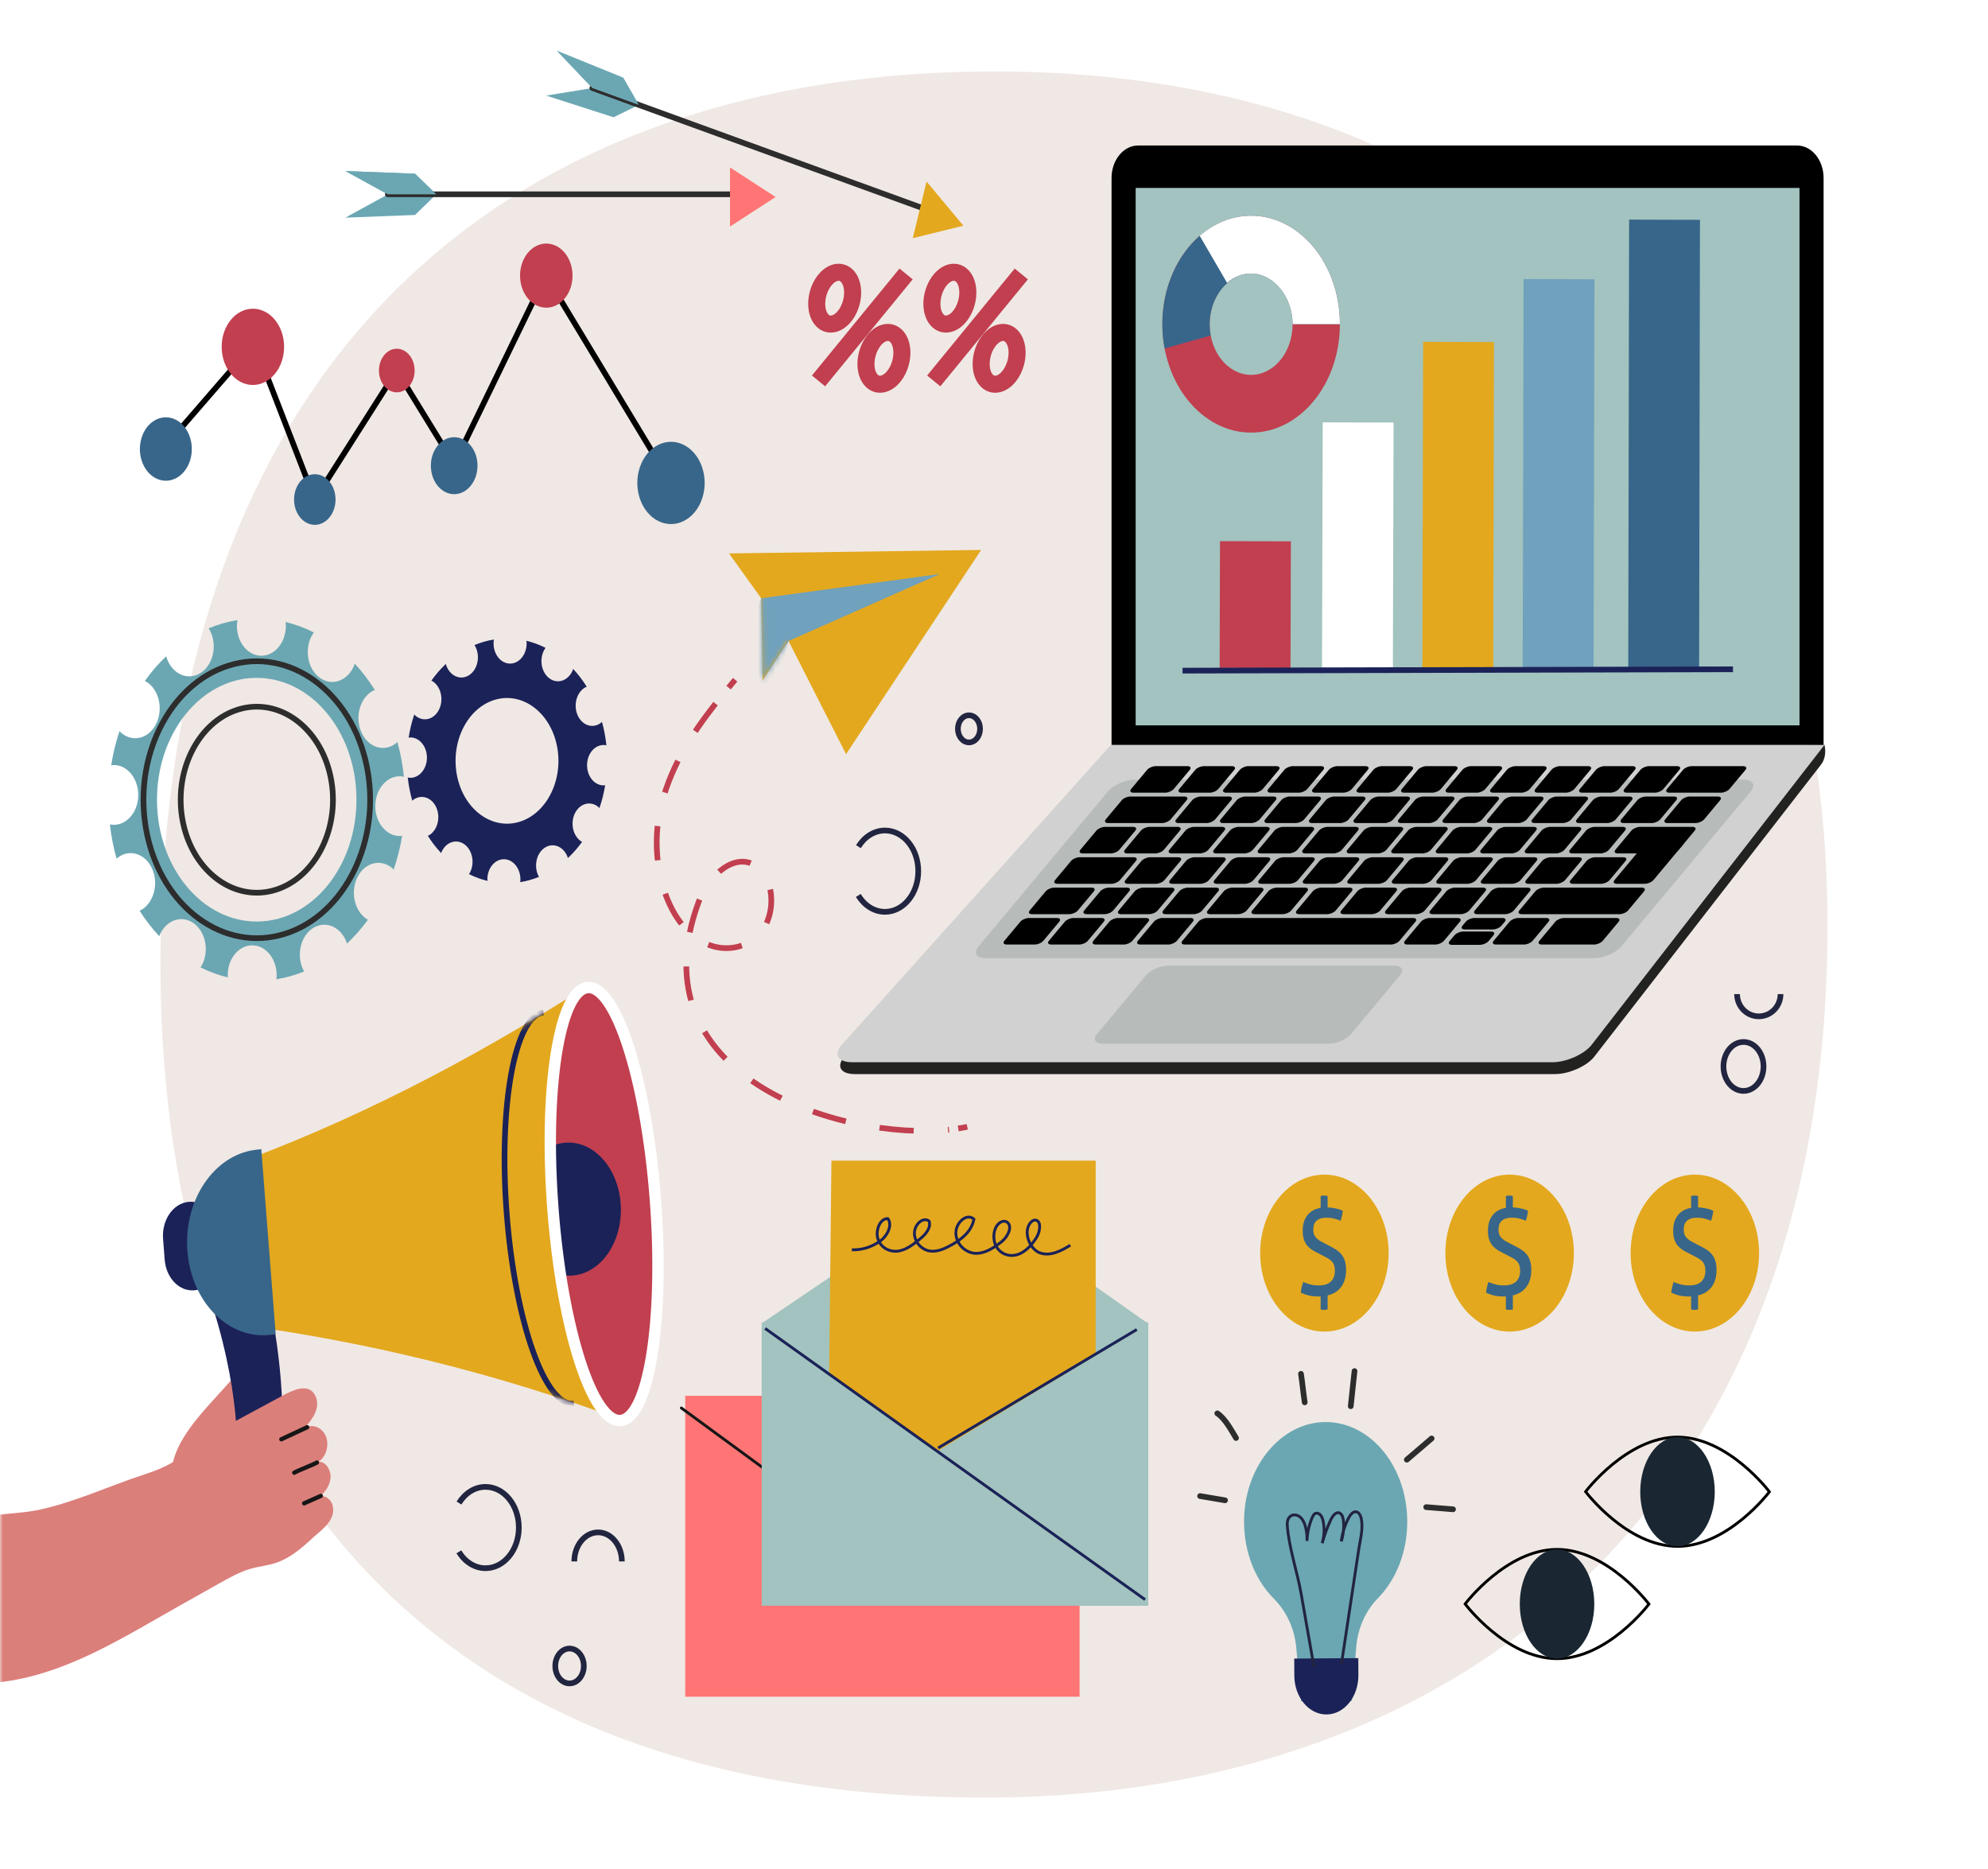 <svg width="350" height="329" viewBox="0 0 350 329" fill="none" xmlns="http://www.w3.org/2000/svg">
<rect x="0" y="0" width="350" height="329" fill="#808080" stroke="none"/>
<g clip-path="url(#clip0_1_9)">
<path d="M350 0H0V329H350V0Z" fill="white"/>
<path d="M321.748 164.497C321.002 266.164 256.056 315.837 175.025 316.417C67.129 317.19 26.534 248.38 28.301 164.497C30.541 58.191 93.991 12.576 175.025 12.576C273.214 12.576 322.365 80.596 321.748 164.497Z" fill="#F0E8E4"/>
<path d="M76.808 34.215L73.066 37.84L60.807 38.313L68.28 34.215H76.808Z" fill="#6BA7B3"/>
<path d="M76.808 34.205L73.066 30.581L60.807 30.108L68.28 34.205H76.808Z" fill="#6BA7B3"/>
<path d="M68.28 34.205H132.809" stroke="#2D2D2D" stroke-miterlimit="10" stroke-linecap="round"/>
<path d="M128.525 29.477L136.551 34.678L128.525 39.879V29.477Z" fill="#FF7575"/>
<path d="M76.808 34.205L73.066 30.581L60.807 30.108L68.28 34.205H76.808Z" fill="#6BA7B3"/>
<path d="M112.455 18.473L108.022 20.643L96.162 16.825L104.283 15.502L112.455 18.473Z" fill="#6BA7B3"/>
<path d="M112.458 18.464L109.718 13.686L98.079 8.961L104.285 15.493L112.458 18.464Z" fill="#6BA7B3"/>
<path d="M104.285 15.493L166.131 37.978" stroke="#2D2D2D" stroke-miterlimit="10" stroke-linecap="round"/>
<path d="M163.129 31.954L169.607 39.735L160.7 41.923L163.129 31.954Z" fill="#E3A81E"/>
<path d="M112.458 18.464L109.718 13.686L98.079 8.961L104.285 15.493L112.458 18.464Z" fill="#6BA7B3"/>
<path d="M273.773 189.07H150.458C148.052 189.07 147.211 187.742 148.58 186.103L196.054 133.207L321.217 131.12C321.513 132.449 321.287 133.717 320.594 134.608L280.607 186.103C279.238 187.741 276.178 189.07 273.773 189.07Z" fill="#222221"/>
<path d="M273.308 186.983H149.993C147.587 186.983 146.746 185.654 148.115 184.015L195.59 131.12H321.217L280.142 184.015C278.773 185.653 275.713 186.983 273.308 186.983Z" fill="#D1D1D1"/>
<path opacity="0.5" d="M280.639 168.678H173.606C171.912 168.678 171.32 167.743 172.284 166.588L195.052 139.326C196.016 138.171 198.17 137.236 199.864 137.236H306.896C308.59 137.236 309.182 138.172 308.219 139.326L285.45 166.588C284.487 167.743 282.333 168.678 280.639 168.678Z" fill="#9FA6A5"/>
<path d="M205.141 139.538H199.562C199.031 139.538 198.845 139.245 199.147 138.883L201.955 135.52C202.258 135.158 202.933 134.865 203.464 134.865H209.044C209.575 134.865 209.761 135.158 209.458 135.52L206.65 138.883C206.348 139.245 205.672 139.538 205.141 139.538Z" fill="black"/>
<path d="M212.977 139.538H208.042C207.511 139.538 207.325 139.245 207.627 138.883L210.436 135.52C210.738 135.158 211.413 134.865 211.945 134.865H216.88C217.411 134.865 217.597 135.158 217.295 135.52L214.487 138.883C214.184 139.245 213.509 139.538 212.977 139.538Z" fill="black"/>
<path d="M220.814 139.538H215.879C215.348 139.538 215.163 139.245 215.465 138.883L218.273 135.52C218.575 135.158 219.25 134.865 219.782 134.865H224.717C225.248 134.865 225.434 135.158 225.132 135.52L222.323 138.883C222.021 139.245 221.346 139.538 220.814 139.538Z" fill="black"/>
<path d="M228.651 139.538H223.716C223.184 139.538 222.999 139.245 223.301 138.883L226.109 135.52C226.411 135.158 227.087 134.865 227.618 134.865H232.554C233.085 134.865 233.27 135.158 232.968 135.52L230.16 138.883C229.858 139.245 229.182 139.538 228.651 139.538Z" fill="black"/>
<path d="M236.487 139.538H231.552C231.021 139.538 230.836 139.245 231.138 138.883L233.946 135.52C234.248 135.158 234.924 134.865 235.455 134.865H240.391C240.922 134.865 241.107 135.158 240.805 135.52L237.998 138.883C237.694 139.245 237.019 139.538 236.487 139.538Z" fill="black"/>
<path d="M244.324 139.538H239.389C238.857 139.538 238.672 139.245 238.974 138.883L241.782 135.52C242.084 135.158 242.759 134.865 243.291 134.865H248.226C248.757 134.865 248.943 135.158 248.641 135.52L245.833 138.883C245.531 139.245 244.855 139.538 244.324 139.538Z" fill="black"/>
<path d="M252.161 139.538H247.226C246.694 139.538 246.509 139.245 246.811 138.883L249.619 135.52C249.922 135.158 250.597 134.865 251.128 134.865H256.064C256.595 134.865 256.781 135.158 256.479 135.52L253.671 138.883C253.368 139.245 252.692 139.538 252.161 139.538Z" fill="black"/>
<path d="M259.998 139.538H255.062C254.531 139.538 254.345 139.245 254.648 138.883L257.456 135.52C257.758 135.158 258.434 134.865 258.965 134.865H263.9C264.431 134.865 264.617 135.158 264.315 135.52L261.507 138.883C261.204 139.245 260.529 139.538 259.998 139.538Z" fill="black"/>
<path d="M267.834 139.538H262.899C262.367 139.538 262.182 139.245 262.484 138.883L265.292 135.52C265.595 135.158 266.27 134.865 266.801 134.865H271.737C272.268 134.865 272.453 135.158 272.152 135.52L269.343 138.883C269.041 139.245 268.365 139.538 267.834 139.538Z" fill="black"/>
<path d="M275.671 139.538H270.735C270.204 139.538 270.019 139.245 270.32 138.883L273.129 135.52C273.431 135.158 274.107 134.865 274.638 134.865H279.573C280.104 134.865 280.29 135.158 279.988 135.52L277.18 138.883C276.877 139.245 276.202 139.538 275.671 139.538Z" fill="black"/>
<path d="M283.508 139.538H278.572C278.041 139.538 277.855 139.245 278.157 138.883L280.966 135.52C281.268 135.158 281.944 134.865 282.475 134.865H287.41C287.941 134.865 288.127 135.158 287.825 135.52L285.017 138.883C284.714 139.245 284.038 139.538 283.508 139.538Z" fill="black"/>
<path d="M291.344 139.538H286.409C285.878 139.538 285.692 139.245 285.994 138.883L288.803 135.52C289.105 135.158 289.781 134.865 290.312 134.865H295.247C295.779 134.865 295.964 135.158 295.662 135.52L292.854 138.883C292.551 139.245 291.875 139.538 291.344 139.538Z" fill="black"/>
<path d="M302.983 139.538H293.911C293.38 139.538 293.194 139.245 293.496 138.883L296.305 135.52C296.607 135.158 297.283 134.865 297.814 134.865H306.886C307.417 134.865 307.603 135.158 307.301 135.52L304.492 138.883C304.19 139.245 303.514 139.538 302.983 139.538Z" fill="black"/>
<path d="M204.595 144.884H195.097C194.566 144.884 194.381 144.59 194.682 144.228L197.491 140.866C197.793 140.504 198.469 140.211 199 140.211H208.497C209.028 140.211 209.214 140.504 208.912 140.866L206.104 144.228C205.801 144.59 205.126 144.884 204.595 144.884Z" fill="black"/>
<path d="M212.432 144.884H207.496C206.965 144.884 206.779 144.59 207.082 144.228L209.89 140.866C210.193 140.504 210.868 140.211 211.399 140.211H216.335C216.866 140.211 217.052 140.504 216.749 140.866L213.941 144.228C213.638 144.59 212.963 144.884 212.432 144.884Z" fill="black"/>
<path d="M220.268 144.884H215.333C214.802 144.884 214.616 144.59 214.918 144.228L217.726 140.866C218.029 140.504 218.704 140.211 219.235 140.211H224.171C224.702 140.211 224.887 140.504 224.586 140.866L221.777 144.228C221.475 144.59 220.799 144.884 220.268 144.884Z" fill="black"/>
<path d="M228.105 144.884H223.169C222.638 144.884 222.452 144.59 222.754 144.228L225.563 140.866C225.865 140.504 226.541 140.211 227.072 140.211H232.007C232.539 140.211 232.724 140.504 232.422 140.866L229.614 144.228C229.311 144.59 228.636 144.884 228.105 144.884Z" fill="black"/>
<path d="M235.942 144.884H231.006C230.475 144.884 230.29 144.59 230.592 144.228L233.4 140.866C233.702 140.504 234.378 140.211 234.909 140.211H239.844C240.376 140.211 240.561 140.504 240.259 140.866L237.451 144.228C237.149 144.59 236.472 144.884 235.942 144.884Z" fill="black"/>
<path d="M243.778 144.884H238.843C238.312 144.884 238.126 144.59 238.428 144.228L241.236 140.866C241.539 140.504 242.214 140.211 242.745 140.211H247.681C248.212 140.211 248.398 140.504 248.096 140.866L245.287 144.228C244.985 144.59 244.309 144.884 243.778 144.884Z" fill="black"/>
<path d="M251.615 144.884H246.679C246.148 144.884 245.962 144.59 246.265 144.228L249.073 140.866C249.375 140.504 250.051 140.211 250.582 140.211H255.517C256.049 140.211 256.234 140.504 255.932 140.866L253.124 144.228C252.822 144.59 252.146 144.884 251.615 144.884Z" fill="black"/>
<path d="M259.451 144.884H254.516C253.985 144.884 253.799 144.59 254.101 144.228L256.909 140.866C257.211 140.504 257.887 140.211 258.418 140.211H263.353C263.885 140.211 264.07 140.504 263.768 140.866L260.96 144.228C260.658 144.59 259.982 144.884 259.451 144.884Z" fill="black"/>
<path d="M267.288 144.884H262.352C261.821 144.884 261.635 144.59 261.938 144.228L264.746 140.866C265.048 140.504 265.724 140.211 266.255 140.211H271.19C271.722 140.211 271.907 140.504 271.605 140.866L268.797 144.228C268.495 144.59 267.819 144.884 267.288 144.884Z" fill="black"/>
<path d="M275.125 144.884H270.189C269.658 144.884 269.473 144.59 269.775 144.228L272.583 140.866C272.885 140.504 273.561 140.211 274.092 140.211H279.027C279.559 140.211 279.744 140.504 279.442 140.866L276.633 144.228C276.332 144.59 275.656 144.884 275.125 144.884Z" fill="black"/>
<path d="M282.961 144.884H278.026C277.495 144.884 277.309 144.59 277.611 144.228L280.42 140.866C280.722 140.504 281.397 140.211 281.929 140.211H286.864C287.395 140.211 287.581 140.504 287.279 140.866L284.47 144.228C284.168 144.59 283.493 144.884 282.961 144.884Z" fill="black"/>
<path d="M290.798 144.884H285.862C285.331 144.884 285.145 144.59 285.448 144.228L288.256 140.866C288.558 140.504 289.233 140.211 289.765 140.211H294.7C295.231 140.211 295.417 140.504 295.114 140.866L292.306 144.228C292.005 144.59 291.329 144.884 290.798 144.884Z" fill="black"/>
<path d="M195.666 155.575H186.168C185.637 155.575 185.452 155.281 185.753 154.92L188.562 151.557C188.864 151.195 189.54 150.902 190.071 150.902H199.568C200.099 150.902 200.285 151.195 199.983 151.557L197.175 154.92C196.873 155.282 196.197 155.575 195.666 155.575Z" fill="black"/>
<path d="M203.503 155.575H198.567C198.036 155.575 197.85 155.281 198.152 154.92L200.96 151.557C201.263 151.195 201.938 150.902 202.469 150.902H207.405C207.936 150.902 208.122 151.195 207.82 151.557L205.011 154.92C204.71 155.282 204.034 155.575 203.503 155.575Z" fill="black"/>
<path d="M211.34 155.575H206.404C205.873 155.575 205.687 155.281 205.99 154.92L208.798 151.557C209.1 151.195 209.776 150.902 210.307 150.902H215.242C215.773 150.902 215.959 151.195 215.657 151.557L212.849 154.92C212.546 155.282 211.871 155.575 211.34 155.575Z" fill="black"/>
<path d="M219.176 155.575H214.241C213.71 155.575 213.524 155.281 213.826 154.92L216.634 151.557C216.937 151.195 217.612 150.902 218.143 150.902H223.079C223.61 150.902 223.796 151.195 223.494 151.557L220.685 154.92C220.383 155.282 219.707 155.575 219.176 155.575Z" fill="black"/>
<path d="M227.013 155.575H222.077C221.546 155.575 221.36 155.281 221.662 154.92L224.471 151.557C224.773 151.195 225.449 150.902 225.98 150.902H230.915C231.446 150.902 231.632 151.195 231.33 151.557L228.522 154.92C228.219 155.282 227.544 155.575 227.013 155.575Z" fill="black"/>
<path d="M234.849 155.575H229.914C229.383 155.575 229.197 155.281 229.499 154.92L232.307 151.557C232.61 151.195 233.285 150.902 233.816 150.902H238.752C239.283 150.902 239.469 151.195 239.167 151.557L236.359 154.92C236.056 155.282 235.38 155.575 234.849 155.575Z" fill="black"/>
<path d="M242.686 155.575H237.751C237.22 155.575 237.034 155.281 237.337 154.92L240.144 151.557C240.447 151.195 241.122 150.902 241.653 150.902H246.589C247.12 150.902 247.306 151.195 247.003 151.557L244.195 154.92C243.893 155.282 243.217 155.575 242.686 155.575Z" fill="black"/>
<path d="M250.523 155.575H245.587C245.056 155.575 244.87 155.281 245.173 154.92L247.981 151.557C248.283 151.195 248.959 150.902 249.49 150.902H254.425C254.957 150.902 255.142 151.195 254.84 151.557L252.032 154.92C251.73 155.282 251.054 155.575 250.523 155.575Z" fill="black"/>
<path d="M258.359 155.575H253.424C252.893 155.575 252.707 155.281 253.009 154.92L255.817 151.557C256.119 151.195 256.795 150.902 257.326 150.902H262.261C262.793 150.902 262.978 151.195 262.676 151.557L259.868 154.92C259.566 155.282 258.89 155.575 258.359 155.575Z" fill="black"/>
<path d="M266.196 155.575H261.26C260.729 155.575 260.543 155.281 260.846 154.92L263.654 151.557C263.956 151.195 264.632 150.902 265.163 150.902H270.098C270.63 150.902 270.815 151.195 270.513 151.557L267.705 154.92C267.403 155.282 266.727 155.575 266.196 155.575Z" fill="black"/>
<path d="M274.033 155.575H269.097C268.566 155.575 268.381 155.281 268.683 154.92L271.491 151.557C271.793 151.195 272.469 150.902 273 150.902H277.935C278.467 150.902 278.653 151.195 278.35 151.557L275.542 154.92C275.24 155.282 274.564 155.575 274.033 155.575Z" fill="black"/>
<path d="M281.869 155.575H276.934C276.403 155.575 276.217 155.281 276.52 154.92L279.328 151.557C279.63 151.195 280.306 150.902 280.837 150.902H285.773C286.304 150.902 286.49 151.195 286.187 151.557L283.379 154.92C283.076 155.282 282.401 155.575 281.869 155.575Z" fill="black"/>
<path d="M289.59 155.575H284.655C284.123 155.575 283.938 155.281 284.24 154.92L289.561 148.547C289.864 148.186 290.539 147.892 291.07 147.892H296.006C296.537 147.892 296.723 148.186 296.42 148.547L291.099 154.92C290.797 155.282 290.121 155.575 289.59 155.575Z" fill="black"/>
<path d="M298.519 144.884H293.583C293.052 144.884 292.866 144.59 293.169 144.228L295.977 140.866C296.28 140.504 296.955 140.211 297.486 140.211H302.422C302.953 140.211 303.139 140.504 302.837 140.866L300.028 144.228C299.725 144.59 299.05 144.884 298.519 144.884Z" fill="black"/>
<path d="M195.568 150.229H190.633C190.101 150.229 189.916 149.936 190.218 149.574L193.026 146.212C193.328 145.85 194.004 145.556 194.535 145.556H199.471C200.002 145.556 200.188 145.85 199.885 146.212L197.077 149.574C196.775 149.936 196.1 150.229 195.568 150.229Z" fill="black"/>
<path d="M203.405 150.229H198.47C197.938 150.229 197.753 149.936 198.055 149.574L200.863 146.212C201.166 145.85 201.841 145.556 202.372 145.556H207.308C207.839 145.556 208.025 145.85 207.723 146.212L204.915 149.574C204.612 149.936 203.936 150.229 203.405 150.229Z" fill="black"/>
<path d="M211.242 150.229H206.306C205.775 150.229 205.589 149.936 205.891 149.574L208.699 146.212C209.001 145.85 209.677 145.556 210.208 145.556H215.144C215.675 145.556 215.861 145.85 215.559 146.212L212.75 149.574C212.448 149.936 211.773 150.229 211.242 150.229Z" fill="black"/>
<path d="M219.078 150.229H214.143C213.611 150.229 213.426 149.936 213.728 149.574L216.536 146.212C216.839 145.85 217.514 145.556 218.045 145.556H222.981C223.512 145.556 223.698 145.85 223.395 146.212L220.587 149.574C220.285 149.936 219.609 150.229 219.078 150.229Z" fill="black"/>
<path d="M226.915 150.229H221.98C221.449 150.229 221.263 149.936 221.565 149.574L224.373 146.212C224.676 145.85 225.351 145.556 225.882 145.556H230.818C231.349 145.556 231.534 145.85 231.232 146.212L228.424 149.574C228.122 149.936 227.446 150.229 226.915 150.229Z" fill="black"/>
<path d="M234.752 150.229H229.816C229.285 150.229 229.099 149.936 229.401 149.574L232.21 146.212C232.512 145.85 233.188 145.556 233.719 145.556H238.654C239.185 145.556 239.371 145.85 239.069 146.212L236.261 149.574C235.958 149.936 235.283 150.229 234.752 150.229Z" fill="black"/>
<path d="M242.588 150.229H237.653C237.122 150.229 236.936 149.936 237.238 149.574L240.047 146.212C240.349 145.85 241.025 145.556 241.556 145.556H246.491C247.023 145.556 247.208 145.85 246.906 146.212L244.098 149.574C243.795 149.936 243.119 150.229 242.588 150.229Z" fill="black"/>
<path d="M250.425 150.229H245.489C244.958 150.229 244.772 149.936 245.074 149.574L247.882 146.212C248.185 145.85 248.86 145.556 249.391 145.556H254.327C254.858 145.556 255.044 145.85 254.741 146.212L251.933 149.574C251.631 149.936 250.956 150.229 250.425 150.229Z" fill="black"/>
<path d="M258.262 150.229H253.326C252.795 150.229 252.609 149.936 252.912 149.574L255.72 146.212C256.022 145.85 256.698 145.556 257.229 145.556H262.164C262.696 145.556 262.881 145.85 262.579 146.212L259.771 149.574C259.469 149.936 258.792 150.229 258.262 150.229Z" fill="black"/>
<path d="M266.098 150.229H261.163C260.632 150.229 260.446 149.936 260.748 149.574L263.556 146.212C263.858 145.85 264.534 145.556 265.065 145.556H270C270.532 145.556 270.717 145.85 270.415 146.212L267.607 149.574C267.305 149.936 266.629 150.229 266.098 150.229Z" fill="black"/>
<path d="M273.935 150.229H268.999C268.468 150.229 268.282 149.936 268.585 149.574L271.393 146.212C271.695 145.85 272.371 145.556 272.902 145.556H277.837C278.369 145.556 278.554 145.85 278.252 146.212L275.444 149.574C275.142 149.936 274.466 150.229 273.935 150.229Z" fill="black"/>
<path d="M281.771 150.229H276.836C276.305 150.229 276.119 149.936 276.422 149.574L279.23 146.212C279.532 145.85 280.208 145.556 280.739 145.556H285.674C286.206 145.556 286.392 145.85 286.089 146.212L283.281 149.574C282.978 149.936 282.302 150.229 281.771 150.229Z" fill="black"/>
<path d="M294.054 150.229H284.828C284.296 150.229 284.11 149.936 284.413 149.574L287.221 146.212C287.523 145.85 288.199 145.556 288.73 145.556H297.957C298.488 145.556 298.674 145.85 298.371 146.212L295.562 149.574C295.261 149.936 294.586 150.229 294.054 150.229Z" fill="black"/>
<path d="M188.261 160.921H181.704C181.173 160.921 180.987 160.628 181.29 160.266L184.098 156.903C184.4 156.541 185.076 156.248 185.607 156.248H192.164C192.695 156.248 192.88 156.541 192.579 156.903L189.77 160.266C189.468 160.628 188.792 160.921 188.261 160.921Z" fill="black"/>
<path d="M194.477 160.921H191.303C190.772 160.921 190.587 160.628 190.889 160.266L193.698 156.903C194 156.541 194.675 156.248 195.207 156.248H198.38C198.911 156.248 199.096 156.541 198.794 156.903L195.986 160.266C195.683 160.628 195.007 160.921 194.477 160.921Z" fill="black"/>
<path d="M202.313 160.921H197.378C196.846 160.921 196.661 160.628 196.963 160.266L199.771 156.903C200.073 156.541 200.749 156.248 201.28 156.248H206.216C206.747 156.248 206.933 156.541 206.63 156.903L203.823 160.266C203.52 160.628 202.844 160.921 202.313 160.921Z" fill="black"/>
<path d="M210.15 160.921H205.214C204.683 160.921 204.498 160.628 204.8 160.266L207.608 156.903C207.911 156.541 208.586 156.248 209.117 156.248H214.053C214.584 156.248 214.769 156.541 214.468 156.903L211.659 160.266C211.356 160.628 210.681 160.921 210.15 160.921Z" fill="black"/>
<path d="M217.986 160.921H213.051C212.519 160.921 212.334 160.628 212.636 160.266L215.444 156.903C215.747 156.541 216.422 156.248 216.953 156.248H221.889C222.42 156.248 222.606 156.541 222.304 156.903L219.495 160.266C219.193 160.628 218.517 160.921 217.986 160.921Z" fill="black"/>
<path d="M225.823 160.921H220.888C220.357 160.921 220.171 160.628 220.473 160.266L223.281 156.903C223.584 156.541 224.259 156.248 224.79 156.248H229.726C230.257 156.248 230.442 156.541 230.14 156.903L227.332 160.266C227.029 160.628 226.354 160.921 225.823 160.921Z" fill="black"/>
<path d="M233.66 160.921H228.724C228.193 160.921 228.007 160.628 228.309 160.266L231.117 156.903C231.42 156.541 232.095 156.248 232.626 156.248H237.562C238.093 156.248 238.279 156.541 237.977 156.903L235.168 160.266C234.866 160.628 234.191 160.921 233.66 160.921Z" fill="black"/>
<path d="M241.496 160.921H236.561C236.03 160.921 235.844 160.628 236.146 160.266L238.954 156.903C239.257 156.541 239.932 156.248 240.463 156.248H245.399C245.93 156.248 246.116 156.541 245.813 156.903L243.005 160.266C242.703 160.628 242.027 160.921 241.496 160.921Z" fill="black"/>
<path d="M249.333 160.921H244.397C243.866 160.921 243.68 160.628 243.983 160.266L246.791 156.903C247.093 156.541 247.769 156.248 248.3 156.248H253.235C253.766 156.248 253.952 156.541 253.65 156.903L250.842 160.266C250.539 160.628 249.864 160.921 249.333 160.921Z" fill="black"/>
<path d="M257.169 160.921H252.234C251.703 160.921 251.517 160.628 251.819 160.266L254.627 156.903C254.93 156.541 255.605 156.248 256.136 156.248H261.072C261.603 156.248 261.788 156.541 261.487 156.903L258.678 160.266C258.376 160.628 257.701 160.921 257.169 160.921Z" fill="black"/>
<path d="M265.006 160.921H260.071C259.54 160.921 259.354 160.628 259.656 160.266L262.464 156.903C262.767 156.541 263.442 156.248 263.973 156.248H268.909C269.44 156.248 269.626 156.541 269.324 156.903L266.515 160.266C266.213 160.628 265.537 160.921 265.006 160.921Z" fill="black"/>
<path d="M285.125 160.921H267.907C267.376 160.921 267.19 160.628 267.493 160.266L270.301 156.903C270.603 156.541 271.279 156.248 271.81 156.248H279.479H289.029C289.56 156.248 289.746 156.541 289.443 156.903L286.635 160.266C286.332 160.628 285.657 160.921 285.125 160.921Z" fill="black"/>
<path d="M182.175 166.267H177.24C176.709 166.267 176.523 165.973 176.825 165.611L179.633 162.249C179.935 161.887 180.611 161.594 181.142 161.594H186.078C186.609 161.594 186.795 161.887 186.492 162.249L183.683 165.611C183.382 165.973 182.707 166.267 182.175 166.267Z" fill="black"/>
<path d="M190.012 166.267H185.077C184.545 166.267 184.36 165.973 184.662 165.611L187.47 162.249C187.772 161.887 188.447 161.594 188.979 161.594H193.914C194.445 161.594 194.631 161.887 194.329 162.249L191.52 165.611C191.219 165.973 190.543 166.267 190.012 166.267Z" fill="black"/>
<path d="M197.849 166.267H192.913C192.382 166.267 192.196 165.973 192.499 165.611L195.307 162.249C195.609 161.887 196.285 161.594 196.816 161.594H201.751C202.282 161.594 202.468 161.887 202.165 162.249L199.357 165.611C199.055 165.973 198.38 166.267 197.849 166.267Z" fill="black"/>
<path d="M205.685 166.267H200.75C200.218 166.267 200.033 165.973 200.335 165.611L203.143 162.249C203.445 161.887 204.121 161.594 204.652 161.594H209.588C210.119 161.594 210.305 161.887 210.002 162.249L207.194 165.611C206.892 165.973 206.216 166.267 205.685 166.267Z" fill="black"/>
<path d="M268.316 166.267H263.38C262.849 166.267 262.663 165.973 262.965 165.611L265.774 162.249C266.076 161.887 266.752 161.594 267.283 161.594H272.218C272.75 161.594 272.935 161.887 272.633 162.249L269.825 165.611C269.522 165.973 268.847 166.267 268.316 166.267Z" fill="black"/>
<path d="M244.869 166.267H208.587C208.055 166.267 207.87 165.973 208.172 165.611L210.981 162.249C211.283 161.887 211.959 161.594 212.49 161.594H248.772C249.303 161.594 249.488 161.887 249.187 162.249L246.378 165.611C246.075 165.973 245.4 166.267 244.869 166.267Z" fill="black"/>
<path d="M252.705 166.267H247.77C247.239 166.267 247.053 165.973 247.355 165.611L250.163 162.249C250.466 161.887 251.141 161.594 251.672 161.594H256.608C257.139 161.594 257.325 161.887 257.023 162.249L254.214 165.611C253.912 165.973 253.236 166.267 252.705 166.267Z" fill="black"/>
<path d="M262.82 163.614H257.885C257.353 163.614 257.168 163.32 257.47 162.958L258.062 162.248C258.365 161.886 259.04 161.593 259.571 161.593H264.507C265.038 161.593 265.224 161.886 264.922 162.248L264.329 162.958C264.027 163.32 263.351 163.614 262.82 163.614Z" fill="black"/>
<path d="M260.563 166.317H255.627C255.096 166.317 254.91 166.023 255.212 165.661L256.07 164.636C256.372 164.274 257.047 163.98 257.579 163.98H262.514C263.045 163.98 263.231 164.274 262.929 164.636L262.072 165.661C261.769 166.023 261.094 166.317 260.563 166.317Z" fill="black"/>
<path d="M280.661 166.267H271.434C270.903 166.267 270.718 165.973 271.02 165.611L273.829 162.249C274.131 161.887 274.806 161.594 275.338 161.594H284.564C285.095 161.594 285.281 161.887 284.978 162.249L282.17 165.611C281.868 165.973 281.193 166.267 280.661 166.267Z" fill="black"/>
<path opacity="0.5" d="M233.875 183.738H194.238C192.834 183.738 192.343 182.962 193.142 182.005L201.75 171.698C202.549 170.74 204.335 169.965 205.74 169.965H245.376C246.781 169.965 247.272 170.741 246.472 171.698L237.865 182.005C237.066 182.962 235.279 183.738 233.875 183.738Z" fill="#9FA6A5"/>
<path d="M321.055 131.12H195.696V31.334C195.696 28.173 197.795 25.61 200.383 25.61H316.369C318.957 25.61 321.055 28.173 321.055 31.334V131.12Z" fill="black"/>
<path d="M316.813 33.08H199.939V127.685H316.813V33.08Z" fill="#A2C3BF"/>
<path d="M190.066 245.703H120.637V298.67H190.066V245.703Z" fill="#FF7575"/>
<path d="M189.383 247.848L154.668 273.287L119.954 247.848" stroke="#171616" stroke-width="0.5" stroke-miterlimit="10" stroke-linecap="round"/>
<path d="M202.163 232.783H134.097V282.664H202.163V232.783Z" fill="#A2C3BF"/>
<path d="M202.119 232.979L168.751 209.497L134.052 232.979C134.052 232.979 202.119 233.174 202.119 232.979Z" fill="#A2C3BF"/>
<path d="M192.903 238.56L165.169 255.374L145.978 241.996L146.379 204.305H192.903V238.56Z" fill="#E3A81E"/>
<path d="M134.705 233.847L201.6 281.581" stroke="#1B2258" stroke-width="0.5" stroke-miterlimit="10"/>
<path d="M149.972 219.994C151.739 220.076 153.522 219.516 155.038 218.405C156.166 217.577 157.201 215.689 156.307 214.509C154.886 214.455 153.996 216.781 154.65 218.324C155.303 219.865 156.929 220.477 158.332 220.194C159.735 219.911 160.966 218.926 162.141 217.949C162.993 217.241 163.955 216.11 163.571 214.941C162.436 214.109 160.867 215.674 160.995 217.283C161.124 218.893 162.444 220.058 163.761 220.224C165.077 220.391 166.374 219.788 167.577 219.114C169.263 218.168 171.049 216.806 171.466 214.598C170.144 213.43 168.104 215.338 168.301 217.316C168.498 219.294 170.232 220.623 171.863 220.626C173.495 220.629 175.01 219.634 176.378 218.546C177.349 217.774 178.322 215.993 177.369 215.187C176.984 214.862 176.447 214.948 176.038 215.225C174.837 216.039 174.654 218.29 175.512 219.6C176.371 220.91 177.952 221.28 179.269 220.804C180.586 220.327 181.662 219.144 182.497 217.812C183.102 216.847 183.368 215.023 182.393 214.787C182.024 214.698 181.649 214.944 181.386 215.273C180.085 216.904 181.305 219.921 183.097 220.551C184.888 221.181 186.776 220.225 188.438 219.194" stroke="#1B2258" stroke-width="0.5" stroke-miterlimit="10"/>
<path d="M200.144 234.033L165.169 254.884" stroke="#1B2258" stroke-width="0.5" stroke-miterlimit="10"/>
<path d="M268.237 49.117L268.08 117.755L280.556 117.798L280.714 49.16L268.237 49.117Z" fill="#70A1BD"/>
<path d="M286.814 38.66L286.665 117.771L299.141 117.806L299.29 38.695L286.814 38.66Z" fill="#38668A"/>
<path d="M250.55 60.177L250.418 117.693L262.894 117.736L263.026 60.22L250.55 60.177Z" fill="#E3A81E"/>
<path d="M245.348 74.381L245.225 117.666L232.749 117.635L232.872 74.351L245.348 74.381Z" fill="white"/>
<path d="M227.265 95.288L227.201 117.607L214.726 117.577L214.789 95.258L227.265 95.288Z" fill="#C13F4F"/>
<path d="M208.195 118.053L305.102 117.815" stroke="#1B2258" stroke-miterlimit="10"/>
<path d="M29.441 78.155L44.773 60.444L55.423 87.931L69.858 65.226L79.962 81.681L96.081 48.478L118.133 85.014" stroke="black" stroke-miterlimit="10"/>
<path d="M123.641 87.692C124.853 83.977 123.369 79.766 120.328 78.286C117.286 76.806 113.838 78.617 112.626 82.332C111.414 86.047 112.898 90.259 115.939 91.739C118.981 93.219 122.429 91.407 123.641 87.692Z" fill="#38668A"/>
<path d="M73 65.226C73 67.346 71.593 69.064 69.858 69.064C68.123 69.064 66.716 67.346 66.716 65.226C66.716 63.107 68.123 61.389 69.858 61.389C71.593 61.389 73 63.107 73 65.226Z" fill="#C13F4F"/>
<path d="M33.648 80.325C34.228 77.324 32.706 74.317 30.249 73.608C27.792 72.9 25.33 74.758 24.75 77.759C24.17 80.76 25.691 83.767 28.148 84.475C30.605 85.184 33.067 83.326 33.648 80.325Z" fill="#38668A"/>
<path d="M50.018 61.054C50.018 64.761 47.557 67.766 44.523 67.766C41.488 67.766 39.027 64.761 39.027 61.054C39.027 57.348 41.488 54.343 44.523 54.343C47.557 54.343 50.018 57.348 50.018 61.054Z" fill="#C13F4F"/>
<path d="M96.179 54.163C98.731 54.163 100.799 51.636 100.799 48.519C100.799 45.402 98.731 42.875 96.179 42.875C93.627 42.875 91.558 45.402 91.558 48.519C91.558 51.636 93.627 54.163 96.179 54.163Z" fill="#C13F4F"/>
<path d="M82.864 85.521C84.468 83.563 84.468 80.388 82.864 78.429C81.261 76.471 78.661 76.471 77.058 78.429C75.455 80.388 75.455 83.563 77.058 85.521C78.661 87.479 81.261 87.479 82.864 85.521Z" fill="#38668A"/>
<path d="M51.773 87.931C51.773 85.469 53.407 83.473 55.423 83.473C57.439 83.473 59.073 85.469 59.073 87.931C59.073 90.393 57.439 92.389 55.423 92.389C53.407 92.389 51.773 90.393 51.773 87.931Z" fill="#38668A"/>
<path d="M85.803 154.677C85.861 152.715 87.209 151.181 88.816 151.251C90.422 151.32 91.678 152.967 91.621 154.929C91.618 155.052 91.595 155.168 91.582 155.288C92.724 155.104 93.833 154.789 94.898 154.35C94.838 154.241 94.771 154.14 94.719 154.021C93.965 152.287 94.505 150.135 95.924 149.214C97.344 148.293 99.106 148.952 99.86 150.686C99.911 150.802 99.941 150.924 99.98 151.044C100.887 150.196 101.725 149.241 102.482 148.195C102.377 148.136 102.271 148.085 102.171 148.008C100.808 146.967 100.394 144.773 101.247 143.108C102.1 141.444 103.895 140.938 105.258 141.98C105.36 142.058 105.446 142.154 105.537 142.244C105.976 140.962 106.316 139.616 106.547 138.219C106.42 138.234 106.294 138.255 106.164 138.249C104.557 138.18 103.301 136.533 103.358 134.57C103.415 132.608 104.763 131.074 106.37 131.143C106.504 131.149 106.631 131.182 106.759 131.208C106.612 129.782 106.35 128.397 105.984 127.068C105.87 127.172 105.756 127.276 105.626 127.361C104.206 128.282 102.445 127.622 101.69 125.888C100.936 124.154 101.476 122.002 102.896 121.081C103.026 120.996 103.161 120.939 103.296 120.881C102.587 119.745 101.787 118.696 100.909 117.752C100.849 117.923 100.787 118.095 100.704 118.258C99.851 119.923 98.055 120.428 96.692 119.387C95.329 118.346 94.916 116.152 95.769 114.487C95.852 114.325 95.951 114.183 96.05 114.043C94.978 113.497 93.852 113.076 92.683 112.796C92.704 112.988 92.72 113.182 92.715 113.383C92.657 115.345 91.309 116.879 89.702 116.809C88.096 116.74 86.84 115.093 86.897 113.131C86.902 112.94 86.93 112.756 86.959 112.574C85.778 112.762 84.632 113.094 83.534 113.555C83.63 113.708 83.723 113.864 83.799 114.039C84.554 115.773 84.014 117.925 82.594 118.847C81.174 119.768 79.412 119.109 78.658 117.374C78.587 117.211 78.538 117.042 78.49 116.873C77.564 117.746 76.712 118.731 75.945 119.809C76.081 119.881 76.217 119.953 76.347 120.052C77.71 121.093 78.124 123.287 77.271 124.952C76.419 126.616 74.623 127.122 73.26 126.08C73.14 125.989 73.037 125.879 72.933 125.771C72.498 127.068 72.164 128.43 71.942 129.843C72.078 129.825 72.214 129.804 72.354 129.81C73.961 129.879 75.217 131.527 75.16 133.489C75.104 135.451 73.755 136.986 72.148 136.916C72.024 136.911 71.907 136.879 71.788 136.855C71.944 138.267 72.213 139.636 72.584 140.95C72.685 140.863 72.781 140.771 72.892 140.699C74.312 139.778 76.074 140.437 76.828 142.171C77.582 143.905 77.043 146.057 75.622 146.978C75.524 147.042 75.422 147.079 75.321 147.129C76.021 148.231 76.808 149.248 77.668 150.165C77.715 150.044 77.755 149.919 77.816 149.801C78.668 148.136 80.464 147.631 81.827 148.672C83.19 149.714 83.604 151.907 82.751 153.572C82.695 153.68 82.627 153.769 82.564 153.867C83.603 154.389 84.695 154.791 85.826 155.064C85.816 154.935 85.8 154.809 85.803 154.677ZM77.397 133.417C77.629 125.421 83.124 119.168 89.671 119.451C96.218 119.734 101.338 126.447 101.106 134.443C100.874 142.439 95.379 148.692 88.832 148.409C82.284 148.126 77.165 141.413 77.397 133.417Z" fill="#1B2258"/>
<path d="M76.05 137.192C77.522 146.09 84.646 151.867 91.932 150.07C99.217 148.272 103.947 139.572 102.475 130.674C101.003 121.775 93.879 115.997 86.593 117.795C79.308 119.592 74.578 128.294 76.05 137.192ZM87.469 123.09C92.364 121.883 97.15 125.764 98.138 131.742C99.127 137.72 95.95 143.566 91.055 144.773C86.161 145.981 81.374 142.1 80.385 136.122C79.397 130.145 82.575 124.298 87.469 123.09Z" fill="#1B2258"/>
<path d="M40.095 171.482C40.179 168.578 42.175 166.306 44.553 166.409C46.931 166.512 48.79 168.949 48.706 171.854C48.701 172.037 48.667 172.208 48.647 172.385C50.338 172.114 51.981 171.646 53.557 170.996C53.467 170.836 53.368 170.687 53.292 170.511C52.175 167.944 52.974 164.758 55.076 163.395C57.178 162.031 59.786 163.007 60.902 165.574C60.977 165.746 61.022 165.927 61.08 166.104C62.423 164.847 63.663 163.435 64.784 161.887C64.629 161.798 64.472 161.723 64.323 161.61C62.306 160.069 61.694 156.821 62.956 154.358C64.218 151.893 66.876 151.145 68.894 152.687C69.044 152.802 69.171 152.944 69.306 153.078C69.957 151.18 70.46 149.188 70.801 147.12C70.613 147.142 70.427 147.174 70.233 147.165C67.855 147.062 65.996 144.624 66.08 141.719C66.164 138.815 68.16 136.544 70.538 136.646C70.737 136.655 70.925 136.703 71.115 136.742C70.897 134.63 70.509 132.58 69.968 130.614C69.798 130.766 69.629 130.921 69.438 131.045C67.337 132.409 64.728 131.433 63.612 128.866C62.495 126.299 63.294 123.113 65.396 121.75C65.588 121.625 65.789 121.54 65.989 121.454C64.939 119.772 63.754 118.22 62.454 116.822C62.366 117.077 62.275 117.331 62.151 117.572C60.888 120.036 58.23 120.784 56.213 119.243C54.195 117.702 53.583 114.454 54.845 111.99C54.968 111.75 55.114 111.54 55.262 111.333C53.675 110.525 52.008 109.901 50.277 109.486C50.308 109.77 50.332 110.058 50.324 110.355C50.24 113.259 48.243 115.53 45.865 115.428C43.487 115.325 41.627 112.887 41.711 109.983C41.719 109.698 41.76 109.427 41.803 109.157C40.055 109.436 38.359 109.927 36.734 110.609C36.875 110.835 37.013 111.066 37.126 111.326C38.242 113.893 37.444 117.079 35.342 118.443C33.24 119.806 30.632 118.83 29.515 116.263C29.41 116.022 29.339 115.771 29.267 115.52C27.896 116.813 26.635 118.272 25.499 119.868C25.701 119.974 25.903 120.08 26.095 120.227C28.113 121.768 28.725 125.015 27.463 127.48C26.201 129.944 23.542 130.692 21.525 129.15C21.348 129.015 21.196 128.852 21.041 128.692C20.397 130.613 19.903 132.629 19.573 134.721C19.775 134.695 19.976 134.663 20.184 134.672C22.562 134.775 24.422 137.213 24.338 140.118C24.254 143.022 22.258 145.294 19.88 145.191C19.696 145.183 19.522 145.137 19.346 145.102C19.578 147.191 19.975 149.218 20.525 151.163C20.674 151.035 20.815 150.898 20.98 150.792C23.082 149.429 25.69 150.404 26.807 152.971C27.923 155.538 27.124 158.724 25.022 160.087C24.877 160.182 24.725 160.238 24.576 160.311C25.612 161.942 26.776 163.447 28.05 164.805C28.121 164.624 28.179 164.439 28.268 164.266C29.53 161.802 32.189 161.053 34.206 162.595C36.224 164.137 36.836 167.383 35.574 169.848C35.492 170.007 35.39 170.14 35.297 170.285C36.836 171.058 38.452 171.652 40.126 172.056C40.114 171.864 40.089 171.677 40.095 171.482ZM27.65 140.011C27.994 128.174 36.128 118.918 45.82 119.338C55.511 119.757 63.09 129.692 62.746 141.529C62.403 153.366 54.269 162.622 44.577 162.203C34.886 161.783 27.307 151.848 27.65 140.011Z" fill="#6BA7B3"/>
<path d="M25.656 145.599C27.835 158.771 38.382 167.322 49.166 164.661C59.95 162 66.951 149.121 64.773 135.949C62.595 122.777 52.049 114.224 41.264 116.884C30.48 119.545 23.478 132.427 25.656 145.599ZM42.56 124.724C49.805 122.936 56.89 128.682 58.354 137.531C59.817 146.381 55.114 155.033 47.869 156.821C40.624 158.609 33.539 152.864 32.075 144.015C30.612 135.166 35.316 126.512 42.56 124.724Z" stroke="#2D2D2D" stroke-miterlimit="10" stroke-linecap="round"/>
<path d="M247.756 267.772C247.71 257.759 240.805 249.752 232.511 250.357C225.515 250.866 219.724 257.69 219.085 266.213C218.624 272.353 220.754 277.898 224.284 281.433C226.448 283.6 227.908 286.637 228.214 290.034L229.066 299.487L238.006 299.426L238.77 289.958C239.043 286.576 240.449 283.517 242.586 281.341C245.766 278.104 247.782 273.225 247.756 267.772Z" fill="#6BA7B3"/>
<path d="M233.546 301.797C230.431 301.819 227.892 298.752 227.874 294.947L227.86 291.958L239.141 291.88L239.155 294.869C239.173 298.673 236.662 301.775 233.546 301.797Z" fill="#1B2258"/>
<path d="M231.331 293.406C230.581 289.133 229.832 284.861 229.082 280.588C228.387 276.63 226.925 272.503 226.632 268.521C226.482 266.478 228.288 266.148 229.228 267.401C229.923 268.328 230.15 270.045 230.108 271.259C230.158 269.825 230.472 268.405 231.02 267.135C231.131 266.878 231.261 266.616 231.467 266.472C231.797 266.241 232.238 266.393 232.507 266.72C232.777 267.046 232.906 267.507 232.987 267.96C233.206 269.182 233.132 270.479 232.776 271.652C233.164 270.252 233.659 268.896 234.252 267.609C234.596 266.861 235.221 266.026 235.872 266.35C236.323 266.574 236.486 267.248 236.535 267.84C236.631 269.017 236.494 270.221 236.138 271.321C236.332 269.867 236.774 268.463 237.426 267.224C237.739 266.631 238.218 266.014 238.788 266.126C239.181 266.203 239.48 266.63 239.603 267.092C240.086 268.909 239.476 271.001 239.201 272.828C238.779 275.624 238.357 278.421 237.935 281.217C237.34 285.154 236.747 289.091 236.153 293.028" stroke="#222540" stroke-width="0.5" stroke-miterlimit="10"/>
<path d="M211.283 263.353C213.878 263.794 213.038 263.651 215.678 264.1" stroke="#2D2D2D" stroke-miterlimit="10" stroke-linecap="round"/>
<path d="M214.311 248.794C215.608 249.612 216.751 251.695 217.612 253.133" stroke="#2D2D2D" stroke-miterlimit="10" stroke-linecap="round"/>
<path d="M229.046 241.838C229.265 243.213 229.487 245.481 229.705 246.856" stroke="#2D2D2D" stroke-miterlimit="10" stroke-linecap="round"/>
<path d="M238.472 241.353C238.154 244.307 237.937 246.332 237.807 247.534" stroke="#2D2D2D" stroke-miterlimit="10" stroke-linecap="round"/>
<path d="M252.049 253.212C249.822 255.118 249.974 254.988 247.681 256.95" stroke="#2D2D2D" stroke-miterlimit="10" stroke-linecap="round"/>
<path d="M251.093 265.3C253.782 265.516 253.114 265.462 255.817 265.679" stroke="#2D2D2D" stroke-miterlimit="10" stroke-linecap="round"/>
<path d="M101.11 274.858C101.11 272.034 102.984 269.745 105.296 269.745C107.608 269.745 109.482 272.034 109.482 274.858" stroke="#222540" stroke-miterlimit="10"/>
<path d="M310.483 187.727C310.483 190.106 308.904 192.035 306.955 192.035C305.007 192.035 303.428 190.106 303.428 187.727C303.428 185.347 305.007 183.418 306.955 183.418C308.904 183.418 310.483 185.347 310.483 187.727Z" stroke="#222540" stroke-miterlimit="10"/>
<path d="M233.169 234.397C239.415 234.397 244.479 228.212 244.479 220.583C244.479 212.954 239.415 206.77 233.169 206.77C226.923 206.77 221.859 212.954 221.859 220.583C221.859 228.212 226.923 234.397 233.169 234.397Z" fill="#E3A81E"/>
<path d="M232.508 228.202C232.45 228.215 232.403 228.223 232.368 228.223C232.333 228.223 232.298 228.223 232.263 228.223C231.9 228.223 231.572 228.209 231.28 228.181C230.987 228.152 230.715 228.109 230.464 228.052C230.212 227.995 229.969 227.923 229.735 227.838C229.501 227.752 229.261 227.659 229.016 227.559C229.039 227.245 229.088 226.926 229.165 226.605C229.241 226.283 229.325 225.972 229.419 225.672C229.817 225.83 230.227 225.969 230.648 226.09C231.069 226.212 231.578 226.272 232.175 226.272C233.134 226.272 233.848 226.044 234.316 225.587C234.784 225.129 235.018 224.501 235.018 223.7C235.018 223.3 234.968 222.965 234.869 222.693C234.769 222.422 234.62 222.186 234.421 221.986C234.223 221.785 233.971 221.603 233.667 221.439C233.362 221.275 233.006 221.085 232.596 220.871L231.754 220.443C231.403 220.271 231.081 220.078 230.788 219.863C230.496 219.649 230.241 219.396 230.025 219.103C229.808 218.81 229.641 218.463 229.525 218.063C229.408 217.663 229.349 217.184 229.349 216.627C229.349 215.527 229.621 214.626 230.165 213.926C230.709 213.226 231.49 212.789 232.508 212.618V210.539C232.684 210.482 232.883 210.453 233.105 210.453C233.339 210.453 233.55 210.482 233.737 210.539V212.533C234.229 212.562 234.711 212.626 235.185 212.725C235.659 212.825 236.066 212.954 236.405 213.112C236.346 213.712 236.218 214.305 236.019 214.891C235.703 214.748 235.34 214.623 234.931 214.516C234.521 214.409 234.047 214.355 233.509 214.355C232.772 214.355 232.204 214.527 231.806 214.87C231.408 215.213 231.21 215.742 231.21 216.456C231.21 216.799 231.263 217.096 231.368 217.346C231.473 217.596 231.628 217.818 231.833 218.011C232.037 218.203 232.283 218.378 232.57 218.536C232.856 218.693 233.181 218.865 233.544 219.05L234.211 219.393C234.632 219.608 235.012 219.829 235.351 220.058C235.69 220.287 235.98 220.558 236.22 220.872C236.459 221.187 236.647 221.558 236.782 221.987C236.916 222.415 236.984 222.937 236.984 223.552C236.984 224.766 236.7 225.756 236.132 226.52C235.565 227.285 234.766 227.789 233.737 228.032V230.497C233.643 230.525 233.544 230.547 233.438 230.561C233.333 230.575 233.233 230.583 233.14 230.583C233.035 230.583 232.93 230.576 232.824 230.561C232.718 230.547 232.613 230.526 232.508 230.497V228.202Z" fill="#38668A"/>
<path d="M265.78 234.397C272.026 234.397 277.09 228.212 277.09 220.583C277.09 212.954 272.026 206.77 265.78 206.77C259.534 206.77 254.47 212.954 254.47 220.583C254.47 228.212 259.534 234.397 265.78 234.397Z" fill="#E3A81E"/>
<path d="M265.119 228.202C265.061 228.215 265.014 228.223 264.979 228.223C264.944 228.223 264.909 228.223 264.874 228.223C264.511 228.223 264.183 228.209 263.891 228.181C263.598 228.152 263.326 228.109 263.075 228.052C262.823 227.995 262.58 227.923 262.346 227.838C262.112 227.752 261.872 227.659 261.627 227.559C261.65 227.245 261.699 226.926 261.776 226.605C261.852 226.283 261.936 225.972 262.03 225.672C262.428 225.83 262.838 225.969 263.259 226.09C263.68 226.212 264.189 226.272 264.786 226.272C265.745 226.272 266.459 226.044 266.927 225.587C267.395 225.129 267.629 224.501 267.629 223.7C267.629 223.3 267.579 222.965 267.48 222.693C267.38 222.422 267.231 222.186 267.032 221.986C266.834 221.785 266.582 221.603 266.278 221.439C265.973 221.275 265.617 221.085 265.207 220.871L264.365 220.443C264.014 220.271 263.692 220.078 263.399 219.863C263.107 219.649 262.852 219.396 262.636 219.103C262.419 218.81 262.252 218.463 262.136 218.063C262.019 217.663 261.96 217.184 261.96 216.627C261.96 215.527 262.232 214.626 262.776 213.926C263.32 213.226 264.101 212.789 265.119 212.618V210.539C265.295 210.482 265.494 210.453 265.716 210.453C265.95 210.453 266.161 210.482 266.348 210.539V212.533C266.839 212.562 267.322 212.626 267.796 212.725C268.27 212.825 268.676 212.954 269.016 213.112C268.957 213.712 268.828 214.305 268.629 214.891C268.313 214.748 267.95 214.623 267.541 214.516C267.131 214.409 266.657 214.355 266.119 214.355C265.382 214.355 264.814 214.527 264.417 214.87C264.019 215.213 263.82 215.742 263.82 216.456C263.82 216.799 263.873 217.096 263.978 217.346C264.083 217.596 264.239 217.818 264.443 218.011C264.648 218.203 264.894 218.378 265.18 218.536C265.467 218.693 265.791 218.865 266.154 219.05L266.821 219.393C267.243 219.608 267.622 219.829 267.962 220.058C268.301 220.287 268.591 220.558 268.831 220.872C269.07 221.187 269.258 221.558 269.393 221.987C269.527 222.415 269.595 222.937 269.595 223.552C269.595 224.766 269.311 225.756 268.743 226.52C268.176 227.285 267.377 227.789 266.348 228.032V230.497C266.254 230.525 266.155 230.547 266.049 230.561C265.944 230.575 265.844 230.583 265.751 230.583C265.646 230.583 265.541 230.576 265.435 230.561C265.329 230.547 265.224 230.526 265.119 230.497V228.202Z" fill="#38668A"/>
<path d="M298.391 234.397C304.638 234.397 309.701 228.212 309.701 220.583C309.701 212.954 304.638 206.77 298.391 206.77C292.145 206.77 287.082 212.954 287.082 220.583C287.082 228.212 292.145 234.397 298.391 234.397Z" fill="#E3A81E"/>
<path d="M297.731 228.202C297.672 228.215 297.626 228.223 297.59 228.223C297.555 228.223 297.52 228.223 297.485 228.223C297.122 228.223 296.795 228.209 296.503 228.181C296.21 228.152 295.938 228.109 295.686 228.052C295.435 227.995 295.192 227.923 294.958 227.838C294.724 227.752 294.484 227.659 294.238 227.559C294.261 227.245 294.311 226.926 294.387 226.605C294.463 226.283 294.548 225.972 294.642 225.672C295.039 225.83 295.449 225.969 295.871 226.09C296.292 226.212 296.8 226.272 297.397 226.272C298.357 226.272 299.071 226.044 299.539 225.587C300.007 225.129 300.241 224.501 300.241 223.7C300.241 223.3 300.191 222.965 300.092 222.693C299.992 222.422 299.843 222.186 299.644 221.986C299.445 221.785 299.194 221.603 298.889 221.439C298.585 221.275 298.228 221.085 297.819 220.871L296.976 220.443C296.625 220.271 296.303 220.078 296.011 219.863C295.718 219.649 295.463 219.396 295.247 219.103C295.031 218.81 294.864 218.463 294.747 218.063C294.63 217.663 294.572 217.184 294.572 216.627C294.572 215.527 294.844 214.626 295.388 213.926C295.932 213.226 296.713 212.789 297.731 212.618V210.539C297.907 210.482 298.105 210.453 298.328 210.453C298.562 210.453 298.772 210.482 298.96 210.539V212.533C299.451 212.562 299.934 212.626 300.408 212.725C300.882 212.825 301.288 212.954 301.628 213.112C301.569 213.712 301.44 214.305 301.241 214.891C300.925 214.748 300.563 214.623 300.153 214.516C299.743 214.409 299.27 214.355 298.731 214.355C297.994 214.355 297.427 214.527 297.029 214.87C296.631 215.213 296.433 215.742 296.433 216.456C296.433 216.799 296.485 217.096 296.59 217.346C296.695 217.596 296.851 217.818 297.055 218.011C297.259 218.203 297.506 218.378 297.792 218.536C298.079 218.693 298.404 218.865 298.766 219.05L299.433 219.393C299.855 219.608 300.234 219.829 300.574 220.058C300.913 220.287 301.203 220.558 301.442 220.872C301.682 221.187 301.87 221.558 302.004 221.987C302.139 222.415 302.206 222.937 302.206 223.552C302.206 224.766 301.922 225.756 301.355 226.52C300.787 227.285 299.989 227.789 298.959 228.032V230.497C298.865 230.525 298.766 230.547 298.661 230.561C298.556 230.575 298.456 230.583 298.363 230.583C298.258 230.583 298.152 230.576 298.047 230.561C297.941 230.547 297.836 230.526 297.731 230.497V228.202Z" fill="#38668A"/>
<path d="M102.785 293.263C102.785 294.957 101.66 296.33 100.273 296.33C98.886 296.33 97.761 294.957 97.761 293.263C97.761 291.568 98.886 290.195 100.273 290.195C101.66 290.195 102.785 291.568 102.785 293.263Z" stroke="#222540" stroke-miterlimit="10"/>
<path d="M313.474 174.994C313.474 177.154 311.761 178.906 309.648 178.906C307.535 178.906 305.823 177.154 305.823 174.994" stroke="#222540" stroke-miterlimit="10"/>
<path d="M151.129 149.037C152.199 147.309 153.895 146.193 155.806 146.193C159.043 146.193 161.666 149.398 161.666 153.351C161.666 157.304 159.043 160.509 155.806 160.509C153.881 160.509 152.174 159.376 151.106 157.627" stroke="#222540" stroke-miterlimit="10"/>
<path d="M80.806 264.58C81.876 262.852 83.573 261.736 85.483 261.736C88.72 261.736 91.343 264.94 91.343 268.894C91.343 272.847 88.72 276.051 85.483 276.051C83.559 276.051 81.851 274.919 80.782 273.169" stroke="#222540" stroke-miterlimit="10"/>
<path d="M170.596 130.685C171.675 130.685 172.549 129.617 172.549 128.299C172.549 126.982 171.675 125.914 170.596 125.914C169.517 125.914 168.642 126.982 168.642 128.299C168.642 129.617 169.517 130.685 170.596 130.685Z" stroke="#222540" stroke-miterlimit="10"/>
<path d="M290.307 282.368C290.307 282.368 283.058 291.976 274.122 291.97C265.186 291.963 257.947 282.344 257.947 282.344C257.947 282.344 265.195 272.736 274.131 272.742C283.067 272.749 290.307 282.368 290.307 282.368Z" stroke="black" stroke-width="0.5" stroke-miterlimit="10" stroke-linecap="round"/>
<path d="M274.127 291.97C277.749 291.97 280.686 287.666 280.686 282.356C280.686 277.047 277.749 272.742 274.127 272.742C270.504 272.742 267.567 277.047 267.567 282.356C267.567 287.666 270.504 291.97 274.127 291.97Z" fill="#1A2732"/>
<path d="M311.515 262.6C311.515 262.6 304.266 272.208 295.33 272.201C286.394 272.195 279.155 262.576 279.155 262.576C279.155 262.576 286.404 252.967 295.34 252.974C304.276 252.981 311.515 262.6 311.515 262.6Z" stroke="black" stroke-width="0.5" stroke-miterlimit="10" stroke-linecap="round"/>
<path d="M301.895 262.593C301.892 267.902 298.953 272.204 295.33 272.201C291.708 272.199 288.773 267.892 288.776 262.583C288.779 257.273 291.718 252.971 295.34 252.974C298.963 252.977 301.898 257.283 301.895 262.593Z" fill="#1A2732"/>
<path d="M128.345 97.419L172.739 96.804L148.957 132.752L138.827 112.831L134.264 119.794L134.01 105.308L128.345 97.419Z" fill="#E3A81E"/>
<mask id="mask0_1_9" style="mask-type:luminance" maskUnits="userSpaceOnUse" x="128" y="96" width="45" height="37">
<path d="M128.345 97.419L172.739 96.804L151.136 132.917L138.827 112.831L134.264 119.794L134.01 105.308L128.345 97.419Z" fill="white"/>
</mask>
<g mask="url(#mask0_1_9)">
<path d="M165.466 101.041L138.827 112.831L135.107 126.762L128.676 119.32L134.01 105.308L165.466 101.041Z" fill="#70A1BD"/>
</g>
<path d="M220.268 76.152C211.651 76.152 204.641 67.589 204.641 57.065C204.641 46.541 211.652 37.978 220.268 37.978C228.885 37.978 235.895 46.541 235.895 57.065C235.896 67.589 228.885 76.152 220.268 76.152ZM220.268 48.143C216.24 48.143 212.963 52.145 212.963 57.065C212.963 61.986 216.24 65.988 220.268 65.988C224.296 65.988 227.573 61.985 227.573 57.065C227.574 52.145 224.296 48.143 220.268 48.143Z" fill="#C13F4F"/>
<path d="M205.037 61.333C204.775 59.935 204.642 58.499 204.642 57.064C204.642 46.54 211.652 37.978 220.269 37.978C228.885 37.978 235.896 46.54 235.896 57.064H227.574C227.574 52.228 224.229 48.142 220.269 48.142C216.309 48.142 212.963 52.228 212.963 57.064C212.963 57.735 213.026 58.407 213.148 59.06L205.037 61.333Z" fill="#38668A"/>
<path d="M235.896 57.065H227.574C227.574 52.229 224.228 48.143 220.269 48.143C218.743 48.143 217.28 48.713 216.036 49.792L211.215 41.508C213.875 39.199 217.006 37.978 220.269 37.978C228.885 37.978 235.896 46.54 235.896 57.065Z" fill="white"/>
<path d="M159.524 48.223L144.108 67.051" stroke="#C13F4F" stroke-width="3" stroke-miterlimit="10"/>
<path d="M144.783 49.926C143.511 52.01 143.45 54.846 144.647 56.26C145.844 57.675 147.846 57.132 149.118 55.048C150.39 52.964 150.451 50.128 149.254 48.714C148.057 47.299 146.055 47.842 144.783 49.926Z" stroke="#C13F4F" stroke-width="3" stroke-miterlimit="10"/>
<path d="M153.455 60.517C152.183 62.601 152.122 65.437 153.319 66.852C154.516 68.266 156.518 67.723 157.79 65.639C159.062 63.556 159.123 60.72 157.926 59.305C156.729 57.89 154.727 58.433 153.455 60.517Z" stroke="#C13F4F" stroke-width="3" stroke-miterlimit="10"/>
<path d="M179.805 48.223L164.389 67.051" stroke="#C13F4F" stroke-width="3" stroke-miterlimit="10"/>
<path d="M165.064 49.926C163.792 52.01 163.731 54.846 164.928 56.26C166.125 57.675 168.127 57.132 169.399 55.048C170.671 52.964 170.732 50.128 169.535 48.714C168.338 47.299 166.336 47.842 165.064 49.926Z" stroke="#C13F4F" stroke-width="3" stroke-miterlimit="10"/>
<path d="M173.735 60.517C172.463 62.601 172.402 65.437 173.599 66.852C174.796 68.266 176.798 67.723 178.07 65.639C179.342 63.556 179.403 60.72 178.206 59.305C177.009 57.89 175.008 58.433 173.735 60.517Z" stroke="#C13F4F" stroke-width="3" stroke-miterlimit="10"/>
<path d="M129.426 119.66C129.041 120.116 128.654 120.575 128.269 121.038" stroke="#C13F4F" stroke-miterlimit="10"/>
<path d="M125.977 123.863C121.629 129.386 117.732 135.486 116.178 142.818C114.219 152.055 117.478 163.634 124.96 166.384C128.266 167.599 132.243 166.717 134.426 163.449C136.608 160.181 136.178 154.506 133.159 152.459C129.416 149.92 124.757 154.022 122.992 158.787C111.597 189.551 148.092 200.853 167.08 198.856" stroke="#C13F4F" stroke-miterlimit="10" stroke-dasharray="6.04 6.04"/>
<path d="M168.698 198.647C169.249 198.561 169.782 198.464 170.294 198.354" stroke="#C13F4F" stroke-miterlimit="10"/>
<mask id="mask1_1_9" style="mask-type:luminance" maskUnits="userSpaceOnUse" x="0" y="0" width="350" height="329">
<path d="M350 0H0V329H350V0Z" fill="white"/>
</mask>
<g mask="url(#mask1_1_9)">
<path d="M33.434 251.384C33.018 251.965 32.619 252.565 32.244 253.188C31.237 254.86 30.389 256.763 30.255 258.831C30.231 259.199 30.235 259.593 30.391 259.909C30.755 260.645 31.645 260.534 32.323 260.307C34.403 259.613 37.158 258.849 38.942 257.318C40.577 255.915 41.409 253.082 41.876 250.828C42.469 247.969 43.127 245.612 44.132 242.859C44.258 242.514 44.385 242.144 44.332 241.773C44.235 241.104 43.568 240.754 43.024 240.89C42.479 241.025 42.039 241.498 41.626 241.953C40.361 243.347 39.096 244.742 37.831 246.136C36.31 247.814 34.78 249.503 33.434 251.384Z" fill="#DB7F7B"/>
<path d="M34.327 227.122C31.638 227.434 29.25 225.024 28.994 221.739L28.71 218.085C28.454 214.8 30.427 211.884 33.117 211.571C35.806 211.259 38.194 213.669 38.45 216.954L38.734 220.608C38.99 223.894 37.017 226.81 34.327 227.122Z" fill="#1B2258"/>
<path d="M41.597 261.614C41.527 263.039 41.185 265.669 40.73 267.803C40.502 268.875 40.935 270.103 41.632 270.294C44.078 270.964 47.195 269.455 47.559 267.373C50.891 256.323 49.859 242.789 48.184 233.036C47.708 230.262 45.594 228.56 44.636 226.198C43.665 223.803 43.291 220.998 41.299 220.063C40.344 219.615 39.343 219.79 38.477 220.46C37.715 221.05 36.562 221.672 36.198 223.183C35.933 224.279 36.034 225.64 36.399 226.718C42.55 244.879 41.889 255.677 41.597 261.614Z" fill="#1B2258"/>
<path d="M109.191 249.829C87.205 241.71 64.834 236.224 42.106 233.185L39.944 205.417C61.248 197.781 82.342 187.014 103.26 173.631L109.191 249.829Z" fill="#E3A81E"/>
<path d="M97.361 212.991C98.998 234.033 104.357 250.623 109.329 250.045C114.301 249.468 117.005 231.942 115.366 210.9C113.729 189.859 108.37 173.269 103.398 173.846C98.426 174.424 95.723 191.95 97.361 212.991Z" fill="#C13F4F"/>
<path d="M48.539 234.866L47.604 234.974C40.237 235.83 33.698 229.229 32.997 220.233C32.297 211.236 37.701 203.248 45.067 202.393L46.002 202.284L48.539 234.866Z" fill="#38668A"/>
<mask id="mask2_1_9" style="mask-type:luminance" maskUnits="userSpaceOnUse" x="96" y="173" width="20" height="78">
<path d="M97.361 212.991C98.998 234.033 104.357 250.623 109.329 250.045C114.301 249.468 117.005 231.942 115.366 210.9C113.729 189.859 108.37 173.269 103.398 173.846C98.426 174.424 95.723 191.95 97.361 212.991Z" fill="white"/>
</mask>
<g mask="url(#mask2_1_9)">
<path d="M109.265 211.784C109.766 218.225 106.101 223.919 101.078 224.502C96.056 225.085 91.578 220.337 91.076 213.895C90.575 207.454 94.24 201.76 99.262 201.177C104.285 200.594 108.763 205.343 109.265 211.784Z" fill="#1B2258"/>
</g>
<path d="M97.361 212.991C98.998 234.033 104.357 250.623 109.329 250.045C114.301 249.468 117.005 231.942 115.366 210.9C113.729 189.859 108.37 173.269 103.398 173.846C98.426 174.424 95.723 191.95 97.361 212.991Z" stroke="white" stroke-width="2" stroke-miterlimit="10"/>
<mask id="mask3_1_9" style="mask-type:luminance" maskUnits="userSpaceOnUse" x="39" y="173" width="71" height="77">
<path d="M109.191 249.829C87.205 241.71 64.834 236.224 42.106 233.185L39.944 205.417C61.248 197.781 82.342 187.014 103.26 173.631L109.191 249.829Z" fill="white"/>
</mask>
<g mask="url(#mask3_1_9)">
<path d="M95.682 178.22C90.63 178.807 87.734 194.696 89.215 213.71C90.695 232.724 95.99 247.663 101.042 247.076" stroke="#1B2258" stroke-miterlimit="10"/>
</g>
<path d="M58.547 264.964C58.199 263.707 56.836 262.918 55.941 263.669C57.061 262.905 58.094 261.658 58.195 260.096C58.295 258.533 57.001 256.893 55.8 257.445C57.244 256.856 58.044 254.593 57.405 252.905C56.766 251.217 54.837 250.495 53.533 251.456C54.835 250.031 56.713 247.757 55.4 245.477C54.17 243.342 51.242 244.87 49.688 245.708C46.598 247.375 43.507 249.043 40.416 250.711C38.405 251.796 36.387 252.885 34.514 254.291C33.249 255.241 32.054 256.332 30.742 257.182C28.877 258.389 26.822 259.079 24.786 259.759C18.873 261.735 12.785 264.542 6.746 265.795C1.668 266.849 -3.439 265.982 -8.061 269.605C-11.695 272.454 -14.215 277.884 -13.265 283.029C-12.908 284.963 -12.107 286.724 -11.315 288.455C-10.38 290.496 -9.406 292.595 -7.888 294.021C-5.233 296.517 -1.545 296.413 1.776 295.868C12.751 294.067 22.178 287.947 32.09 282.383C34.306 281.138 36.523 279.893 38.74 278.649C40.483 277.671 42.239 276.686 44.107 276.153C45.602 275.726 47.148 275.593 48.628 275.093C51.091 274.26 53.128 272.51 55.118 270.658C56.474 269.399 59.273 267.589 58.547 264.964Z" fill="#DB7F7B"/>
<path d="M54.077 251.234C53.591 251.489 50.016 253.104 49.529 253.358" stroke="#171616" stroke-width="0.75" stroke-miterlimit="10" stroke-linecap="round"/>
<path d="M55.8 257.446C54.897 257.954 52.707 258.732 51.803 259.24" stroke="#171616" stroke-width="0.75" stroke-miterlimit="10" stroke-linecap="round"/>
<path d="M56.485 263.324C55.929 263.579 54.099 264.376 53.543 264.631" stroke="#171616" stroke-width="0.75" stroke-miterlimit="10" stroke-linecap="round"/>
</g>
</g>
<defs>
<clipPath id="clip0_1_9">
<rect width="350" height="329" fill="white"/>
</clipPath>
</defs>
</svg>
